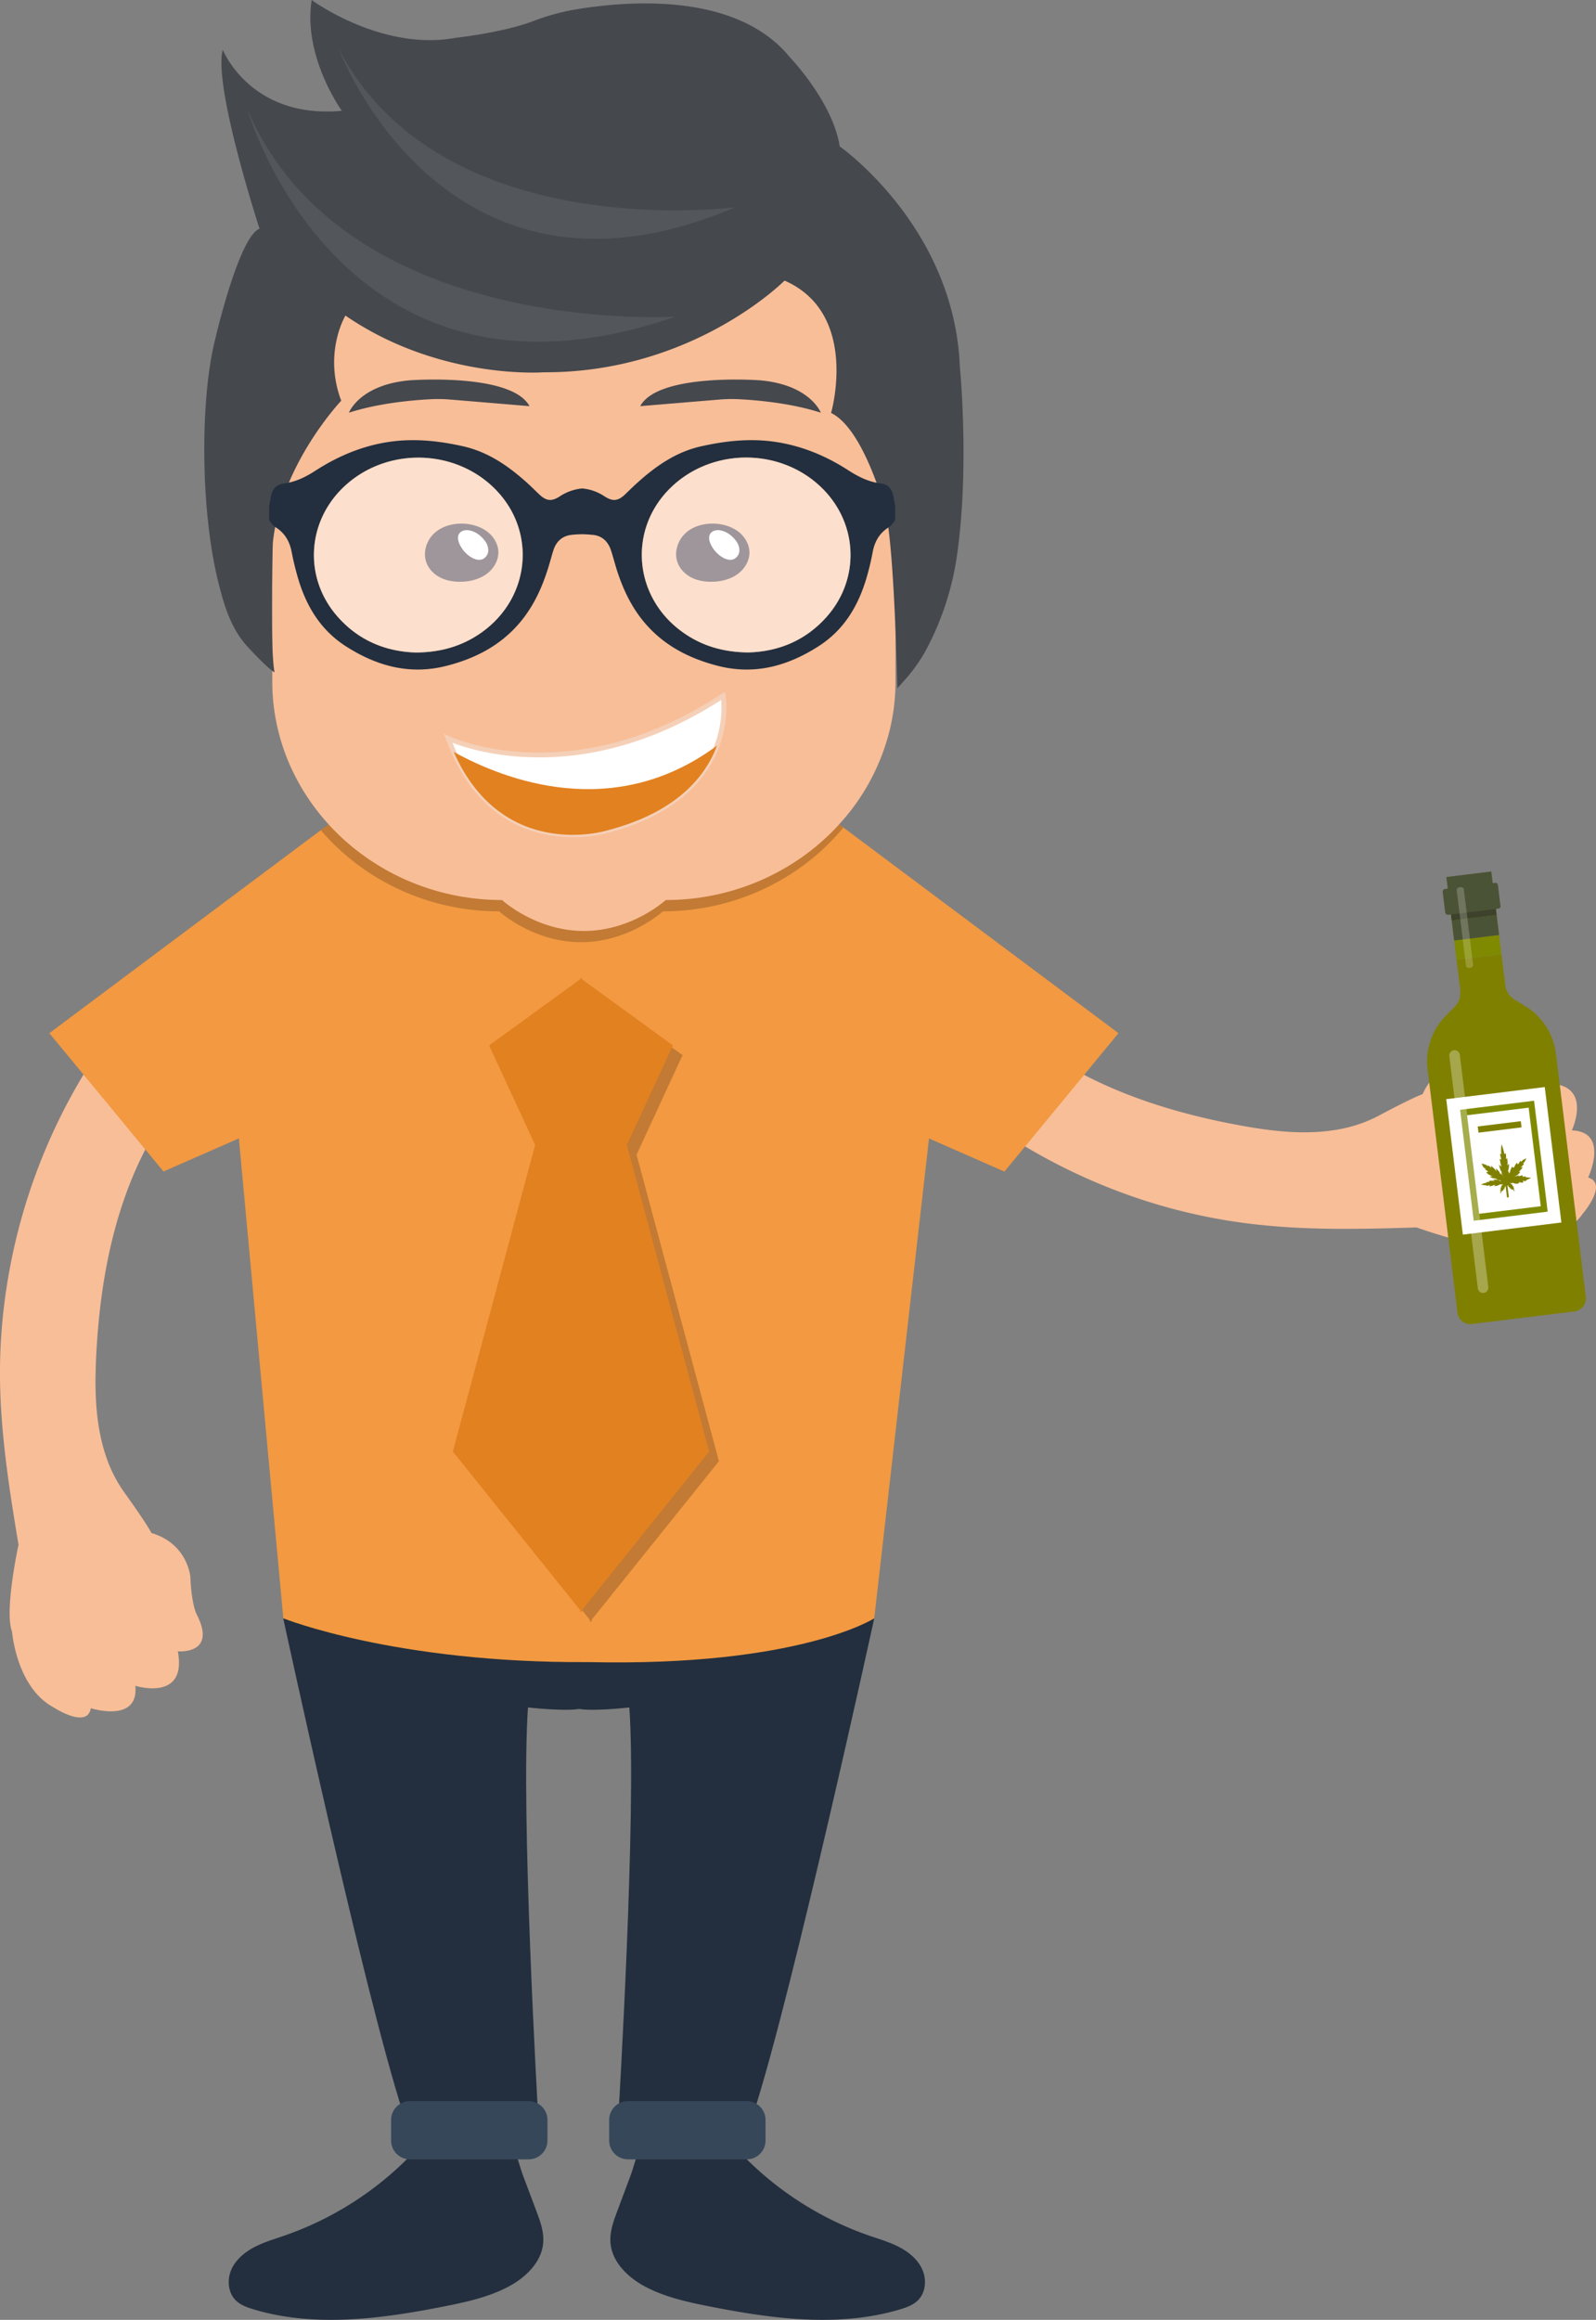 <svg xmlns="http://www.w3.org/2000/svg" viewBox="0 0 1852.54 2691.96"><rect x="0" y="0" width="1852.54" height="2691.96" fill="#808080" stroke="none"/><defs><style>.cls-1{fill:#f8be98;}.cls-2{fill:#232f3e;}.cls-3{fill:#37475a;}.cls-4{fill:#f29941;}.cls-17,.cls-5{opacity:0.2;}.cls-12,.cls-17,.cls-5{isolation:isolate;}.cls-12,.cls-17,.cls-6{fill:#fff;}.cls-7{fill:#f5d0b8;}.cls-8{fill:#e28120;}.cls-9{fill:#45484d;}.cls-10{fill:#53565b;}.cls-11{fill:#3e2c38;}.cls-12{opacity:0.5;}.cls-13{fill:olive;}.cls-14{fill:#808a00;}.cls-15{fill:#4b5336;}.cls-16{opacity:0.3;}</style></defs><g id="Ebene_2" data-name="Ebene 2"><g id="Ebene_1-2" data-name="Ebene 1"><g id="Ebene_2-2" data-name="Ebene 2"><g id="Ebene_1-2-2" data-name="Ebene 1-2"><g id="Ebene_2-2-2" data-name="Ebene 2-2"><g id="Ebene_1-2-2-2" data-name="Ebene 1-2-2"><g id="Ebene_2-2-2-2" data-name="Ebene 2-2-2"><g id="Layer_2" data-name="Layer 2"><path class="cls-1" d="M153,1367.9c26.2-64,68.1-122.6,125.1-161.8a173.52,173.52,0,0,0-56-62.5c-36.6-24.9-53.1,3.8-74.2,30.2a675.39,675.39,0,0,0-137.1,301.3A655.84,655.84,0,0,0,0,1599.4c.7,64.8,10.8,129.1,21.5,193.1,0,0-16.8,77.2-7.5,100.9,0,0,4.9,65,48.8,88.2,0,0,38.7,25.1,42.6.6,0,0,55.9,17.9,51.7-26,0,0,60.4,19,49.3-40,0,0,46.1,4.2,21.9-42.9,0,0-6-10.7-7.4-44,0,0-3.3-38.1-45.1-50.4,0,0-4.4-9.4-32.5-48.5a161.79,161.79,0,0,1-18.5-35.5c-14.6-39.5-15.2-82.6-13-124.6C115.56,1501.3,126.76,1432,153,1367.9Z"/><path class="cls-1" d="M1241,1237.8c-60-34.5-112.5-83.8-143.8-145.5a174.09,174.09,0,0,0-69.4,47.1c-29.5,33-3.3,53.2,20,77.6a675.26,675.26,0,0,0,280.5,176,658,658,0,0,0,121.7,26.9c64.4,8,129.4,6.5,194.2,4.4,0,0,74.3,26.9,99,20.8,0,0,65,3.8,93.9-36.6,0,0,30-35,6.3-42.1,0,0,25.2-53-18.9-54.7,0,0,26.8-57.3-33.1-54.2,0,0,10.3-45.1-39.6-27.4,0,0-11.4,4.5-44.6,1.5,0,0-38.2-1.8-55.9,38,0,0-9.9,3.1-52.4,25.8a157.79,157.79,0,0,1-37.6,13.6c-41,9.2-83.9,4.1-125.2-3.7C1368.16,1292.6,1301,1272.2,1241,1237.8Z"/><path class="cls-2" d="M716.36,2566.1c-4.3,11.5-8.6,23.4-7.8,35.7,1.4,22.6,19.9,40.6,39.8,51.3,23,12.3,48.8,18,74.4,23.1,73.3,14.5,150.3,25,221.9,3.6,7.7-2.3,15.5-5.1,21.1-10.8,8.8-9,9.9-23.7,4.9-35.2s-15.2-20.1-26.3-26-23.3-9.4-35.2-13.5a378.34,378.34,0,0,1-159.4-106.7c-4.1-4.6-8.3-9.5-14-11.7-5.5-2.1-11.5-1.4-17.3-.7l-43.1,5.2c-9.1,1.1-25.1-.6-30.3,8.3-6,10.4-9,24.5-13.1,35.7Z"/><path class="cls-2" d="M622.76,2566.1c4.3,11.5,8.6,23.4,7.8,35.7-1.4,22.6-19.9,40.6-39.8,51.3-23,12.3-48.8,18-74.4,23.1-73.3,14.5-150.3,25-221.9,3.6-7.7-2.3-15.5-5.1-21.1-10.8-8.8-9-9.9-23.7-4.9-35.2s15.2-20.1,26.3-26,23.3-9.4,35.1-13.5a378.46,378.46,0,0,0,159.4-106.7c4.1-4.6,8.3-9.5,14-11.7,5.5-2.1,11.5-1.4,17.3-.7l43.1,5.2c9.1,1.1,25.1-.6,30.3,8.3,6,10.4,9,24.5,13.1,35.7Z"/><path class="cls-2" d="M328.76,1877.9s93.7,434,139,573.6h156.7s-20.2-350.2-11.6-470.2c0,0,48.4,5.5,63,.9V1878.5Z"/><path class="cls-3" d="M475.86,2438.1h137.7a21.89,21.89,0,0,1,21.9,21.88v23.82a21.9,21.9,0,0,1-21.88,21.9H475.86a21.88,21.88,0,0,1-21.9-21.88V2460a21.89,21.89,0,0,1,21.88-21.9Z"/><path class="cls-2" d="M1014.76,1877.9s-94.6,434-139.9,573.6H718s21.1-350.2,12.5-470.2c0,0-47.4,5.5-62.1.9V1878.5Z"/><path class="cls-3" d="M729,2438.1h137.7a21.89,21.89,0,0,1,21.9,21.88v23.82a21.9,21.9,0,0,1-21.88,21.9H729a21.88,21.88,0,0,1-21.9-21.88V2460a21.83,21.83,0,0,1,21.76-21.9Z"/><path class="cls-4" d="M1298.26,1198.9l-132.4,160.6-87.5-38.4-63.6,556.8s-86.9,56.2-331.5,50.8c-224.4,1.4-354.4-50.8-354.4-50.8L277.26,1321l-87.5,38.4L57.26,1198.9l315.1-235.6,8.7-6.4h.6l267.9-.8v-.2l28.2.1,28.3-.1v.2l267.9.8h.6l4.5,3.4Z"/><polygon class="cls-5" points="686.76 1879.5 834.46 1695.6 738.86 1339.9 792.26 1224.4 686.76 1147.6 686.76 1146 685.66 1146.8 684.56 1146 684.56 1147.6 578.96 1224.4 632.36 1339.9 536.86 1695.6 684.56 1879.5 684.56 1882.2 685.66 1880.9 686.76 1882.2 686.76 1879.5"/><path class="cls-5" d="M1036,482.7V803.8a241.35,241.35,0,0,1-6,53.5,249.86,249.86,0,0,1-56.2,99.6h.6l4.5,3.4c-48.9,59.1-124.8,97.2-209.5,97.2,0,0-39.1,35.8-95,35.8s-95-35.8-95-35.8c-83.3,0-158-36.8-207-94.2l8.7-6.4h.6C340.86,912.3,316,854.1,316,790.8V469.6a237.15,237.15,0,0,1,5.8-52.5c30.6-108,134.7-188.2,257.6-188.2h190C916,228.9,1036,343.2,1036,482.7Z"/><path class="cls-1" d="M1039.46,469.6V790.7a237.5,237.5,0,0,1-9.4,66.5,249.86,249.86,0,0,1-56.2,99.6c-49,53.6-121.1,87.6-201.1,87.6,0,0-39,35.9-95,35.9s-95-35.9-95-35.9c-80,0-152.1-34-201.1-87.5C340.86,912.3,316,854.1,316,790.8V469.6a237.15,237.15,0,0,1,5.8-52.5c25.6-114.6,133.1-201.2,260.9-201.2h190C919.46,215.9,1039.46,330.1,1039.46,469.6Z"/><path class="cls-6" d="M832.26,865.2c-13.1,35.3-46.3,77.6-128.5,98.7,0,0-120.6,36.7-177.1-91.4-2.3-5-4.4-10.2-6.4-15.7,0,0,140.5,68,319-49.4C839.36,807.4,844,833.5,832.26,865.2Z"/><path class="cls-7" d="M665.36,971.4c-41.1,0-104.7-14.9-141.2-97.7-2.2-4.8-4.3-10-6.5-15.9l-2.3-6.5,6.2,3c1.4.7,141.2,65.9,316.3-49.2l3.6-2.3.7,4.2c.2,1.1,4.6,27.2-7.2,59.3h0c-12.5,33.7-45.2,78.5-130.4,100.4A156.35,156.35,0,0,1,665.36,971.4ZM525.26,861.9c1.3,3.4,2.7,6.5,4,9.5C584,995.7,698,962.7,703,961.2c82.9-21.3,114.6-64.5,126.6-97h0a124.46,124.46,0,0,0,7.5-52C681.76,912.4,554,873,525.26,861.9Z"/><path class="cls-8" d="M832.26,865.2c-13.1,35.3-46.3,77.6-128.5,98.7,0,0-120.6,36.7-177.1-91.4C585.76,905.1,712.46,954.2,832.26,865.2Z"/><path class="cls-9" d="M1050.76,788.4l-9.2,10.3s-3.3-165.9-14.2-207.5c0,0-24.6-93.7-62.7-112,0,0,33.5-115.3-54-153.6,0,0-106.2,107.2-279.6,106.4,0,0-120.8,9.2-230.1-65.8,0,0-25.9,42.9-4.9,98.8,0,0-70.5,74.3-79.4,165.4,0,0-3.6,119.2,2,149.8,0,0-6.4-2.9-30.8-29.2-19.8-21.2-27.8-48.5-34.6-76-21-84.9-21.1-214.7-2.8-284.1,0,0,27-116.4,50.8-125.5,0,0-54-165.4-42.7-207.7,0,0,31.9,80.6,138.3,70.9,0,0-45.4-62.3-35.1-128.6,0,0,81,59.7,166.9,43.9,0,0,54.6-5.9,90-19.3A257.47,257.47,0,0,1,665,11.5c60.4-10.5,189.7-22,252.2,55.4,0,0,49.4,51.3,57.5,103,0,0,132.9,93,139.4,255.3,0,0,11.7,117.8-3.6,221.5a333.07,333.07,0,0,1-33.8,104.1h0A180,180,0,0,1,1050.76,788.4Z"/><path class="cls-10" d="M287,126.5S394,502.1,784,367.4C784,367.4,399.36,391.9,287,126.5Z"/><path class="cls-10" d="M393,56.2S514.86,385,853.76,240.4C853.86,240.4,512,286.2,393,56.2Z"/><path class="cls-11" d="M502.46,620.4c-8.1,8.6-11.6,21.7-7.4,32.7,3,7.9,9.6,14.2,17.3,17.7s16.4,4.6,24.8,4.2c9.8-.5,19.8-3.2,27.8-9.1s13.6-15.3,13.5-25.2-6.2-19.3-14.4-24.9c-13.9-9.5-35-10.8-50.1-3.6A37.89,37.89,0,0,0,502.46,620.4Z"/><path class="cls-6" d="M542.36,615.2c-3.7-.2-7.7,1.2-9.6,4.4-2,3.4-1.1,7.8.5,11.5a35.19,35.19,0,0,0,13.6,15.5c4.1,2.5,9.3,4.1,13.7,2.1a11.61,11.61,0,0,0,6.2-10.2,18.75,18.75,0,0,0-4.4-11.5C557.56,620.7,550.26,615.6,542.36,615.2Z"/><path class="cls-11" d="M794,620.4c-8.1,8.6-11.6,21.7-7.4,32.7,3,7.9,9.7,14.2,17.3,17.7s16.4,4.6,24.8,4.2c9.9-.5,19.9-3.2,27.8-9.1s13.6-15.3,13.4-25.2-6.2-19.3-14.4-24.9c-13.9-9.5-34.9-10.8-50.1-3.6A36.34,36.34,0,0,0,794,620.4Z"/><path class="cls-6" d="M833.86,615.2c-3.7-.2-7.7,1.2-9.6,4.4-2,3.4-1.1,7.8.5,11.5a35.19,35.19,0,0,0,13.6,15.5c4.1,2.5,9.3,4.1,13.7,2.1a11.61,11.61,0,0,0,6.2-10.2,18.75,18.75,0,0,0-4.4-11.5C849,620.7,841.76,615.6,833.86,615.2Z"/><path class="cls-2" d="M1036.86,575.2c-1.8-8.1-5.8-13.1-15.1-14.3-13.3-1.7-25.3-7.6-36.5-14.8-26.5-17.2-55-29-86.4-33.5-28.2-4-55.9-1.1-83.7,5-29.9,6.4-53.7,23-75.7,42.9-4.8,4.3-9.4,8.9-14,13.3-8.1,7.7-14.3,8.3-23.7,2.2a55.48,55.48,0,0,0-26-9.2,56.41,56.41,0,0,0-26,9.2c-9.4,6.1-15.6,5.5-23.7-2.2-4.7-4.4-9.2-9-14-13.3-22-19.9-45.8-36.4-75.7-42.9-27.7-6.1-55.4-9-83.7-5-31.4,4.5-59.9,16.4-86.4,33.5-11.2,7.3-23.2,13.2-36.5,14.9-9.2,1.2-13.2,6.2-15.1,14.3-.9,4.1-1.5,8.3-2.2,12.5v15.9c2.2,2.6,4,6,6.8,7.7,10.8,6.6,16.6,16,19.1,28.2a330,330,0,0,0,8.4,34.1c9.8,31.6,26.4,58.2,55.1,76.5,36.2,23.1,74.6,33.3,117,22.3,30.3-7.8,57.7-21.2,79.5-44.4,18-19.1,29.3-42,37.2-66.8,2.5-7.6,4.4-15.2,6.8-22.8,3.2-10,10.1-16.5,20.6-17.8,4.2-.5,8.5-.7,12.8-.8,4.3.1,8.6.4,12.8.8,10.5,1.2,17.3,7.8,20.6,17.8,2.5,7.6,4.4,15.2,6.8,22.8,7.9,24.7,19.1,47.7,37.2,66.8,21.8,23.2,49.2,36.5,79.5,44.4,42.5,11,80.8.8,117-22.3,28.8-18.3,45.3-44.9,55.2-76.5a309.16,309.16,0,0,0,8.3-34.1c2.5-12.2,8.3-21.6,19.1-28.2,2.8-1.7,4.6-5.1,6.8-7.7V587.8C1038.36,583.5,1037.76,579.3,1036.86,575.2ZM559,733.9c-22.1,15.7-46.9,23-75.8,23.3-34.9-.9-66.8-13.7-91.4-41.7-38.2-43.3-36.2-106.2,4.1-147.4,48.4-49.5,131.3-49.4,179.6.2C623,617.1,615.36,693.9,559,733.9Zm400.9-18.5c-24.7,28-56.5,40.8-91.4,41.7-29-.3-53.8-7.6-75.8-23.3-56.4-39.9-64-116.8-16.5-165.6,48.3-49.6,131.2-49.7,179.6-.2C996,609.2,998,672.1,959.86,715.4Z"/><path class="cls-12" d="M559,733.9c-22.1,15.7-46.9,23-75.8,23.3-34.9-.9-66.8-13.7-91.4-41.7-38.2-43.3-36.2-106.2,4.1-147.4,48.4-49.5,131.3-49.4,179.6.2C623,617.1,615.36,693.9,559,733.9Z"/><path class="cls-12" d="M959.86,715.4c-24.7,28-56.5,40.8-91.4,41.7-29-.3-53.8-7.6-75.8-23.3-56.4-39.9-64-116.8-16.5-165.6,48.3-49.6,131.2-49.7,179.6-.2C996,609.2,998,672.1,959.86,715.4Z"/><path class="cls-9" d="M405,478.9s12.3-32.6,70.9-37.6c0,0,117.9-8.8,138.7,30l-92.4-7.7a169.84,169.84,0,0,0-21.4-.4C481,464.2,440.56,467.4,405,478.9Z"/><path class="cls-9" d="M952.76,478.9s-12.3-32.6-70.9-37.6c0,0-117.9-8.8-138.7,30l92.4-7.7a169.8,169.8,0,0,1,21.4-.4C876.66,464.2,917.16,467.4,952.76,478.9Z"/><polygon class="cls-8" points="675.56 1868.3 823.16 1684.4 727.66 1328.6 781.06 1213.1 675.56 1136.4 675.56 1134.8 674.46 1135.6 673.36 1134.8 673.36 1136.4 567.76 1213.1 621.16 1328.6 525.66 1684.4 673.36 1868.3 673.36 1871 674.46 1869.6 675.56 1871 675.56 1868.3"/></g></g></g></g></g></g><g id="Ebene_2-3" data-name="Ebene 2"><g id="Ebene_1-2-3" data-name="Ebene 1-2"><g id="white_wine" data-name="white wine"><path class="cls-13" d="M1794.57,1191.05a75.2,75.2,0,0,0-23.83-23.33l-13.13-8.1a21.3,21.3,0,0,1-7-7.08,21.65,21.65,0,0,1-3.37-9.51l-4.38-35.66-52.18,6.41,4.38,35.65a47.86,47.86,0,0,1-1,9.83,23.89,23.89,0,0,1-5.13,8.58l-11,11.06a75.23,75.23,0,0,0-20.89,61.71l34.73,282.84a14.37,14.37,0,0,0,5.63,9.9,14.75,14.75,0,0,0,11,3.07l119.14-14.63a15.29,15.29,0,0,0,13.16-16.84l-34.71-282.63A75.57,75.57,0,0,0,1794.57,1191.05Z"/><rect class="cls-14" x="1684.55" y="1014.34" width="52.57" height="96.6" transform="translate(-116.75 216.42) rotate(-7)"/><rect class="cls-15" x="1679.9" y="1014.4" width="52.57" height="20.81" transform="translate(-112.18 215.57) rotate(-7)"/><rect class="cls-15" x="1686.26" y="1064.83" width="52.57" height="23.44" transform="translate(-118.44 216.73) rotate(-7)"/><rect class="cls-15" x="1683" y="1035.02" width="52.57" height="30.01" transform="translate(-115.23 216.14) rotate(-7)"/><rect class="cls-5" x="1683" y="1035.02" width="52.57" height="30.01" transform="translate(-115.23 216.14) rotate(-7)"/><path class="cls-15" d="M1741.84,1051a3.17,3.17,0,0,1-2.88,3.44l-57.83,7.1a3.34,3.34,0,0,1-3.64-2.64l-2.93-23.92a3.17,3.17,0,0,1,2.88-3.44l57.83-7.1a3,3,0,0,1,3.42,2.67l2.94,23.91Z"/><rect class="cls-6" x="1687.93" y="1267.85" width="115.21" height="158.36" transform="translate(-151.15 222.77) rotate(-7)"/><path class="cls-14" d="M1694.79,1287.83l15.8,128.7,85.88-10.54-15.81-128.71Zm93.62,111.86-71.52,8.78-14.05-114.35,71.53-8.78Z"/><rect class="cls-13" x="1715.51" y="1304.06" width="50.38" height="7.23" transform="translate(-146.39 221.89) rotate(-7)"/><g class="cls-16"><path class="cls-6" d="M1722.2,1500.29a6.11,6.11,0,0,1-6.83-5.34h0l-33.13-269.8a6.15,6.15,0,0,1,5.83-6.45,5.94,5.94,0,0,1,6.34,5l33.13,269.8a6.27,6.27,0,0,1-5.34,6.84Z"/></g><path class="cls-17" d="M1706.12,1123.13c-2.17.27-4.29-.8-4.47-2.32l-10.81-88c-.19-1.52,1.39-3,3.78-3.33s4.29.8,4.48,2.32l10.81,88C1709.9,1121.56,1708.3,1122.86,1706.12,1123.13Z"/></g></g></g><g id="Ebene_2-4" data-name="Ebene 2"><g id="Layer_1" data-name="Layer 1"><path class="cls-13" d="M1777.05,1366.44c-2,.24-4-.39-6.22-.34a3,3,0,0,0,.35-.7c-1.17-.52-2.85.13-4.18.07a4.69,4.69,0,0,0,.73-1.2c-1.44-.92-3.88.7-5.22.64.2-.24.33-.92.52-1.16a11.47,11.47,0,0,1-5.38,1.1c3.48-.43,5.6-2.89,7.27-5.53a3.76,3.76,0,0,1-2.15.49,21.62,21.62,0,0,0,5-5.91,3.65,3.65,0,0,1-2.58.53c1-.78,3.81-3.11,3.68-4.2l-1.31.16c1.42-1.06,4.47-5,3.58-6.84-.85,2.09-2,1.36-3.24,2.39-1.25.59-1.78,3.52-3,1-1.55,1.74-2,3.56-2.83,3.88-1.28.38-.79-1-1.3-1.6a12.53,12.53,0,0,0-2.59,4.06c-.9,1.66-2.1,2.69-2.61.32-2.12,2.47-2.65,5.41-3.41,8.15-.06-.44-.54-.82-.6-1.25-.49,1.38-1.39,3-1.45,4.37,0-1.55,1.7-4.18,1.07-5.65-.21,0-.62.3-.84.32.55-2.71,1.84-6.62.86-9.15-.57.73-.92,1.44-1.49,2.17a23.51,23.51,0,0,0-.42-8.78,3.91,3.91,0,0,1-1.39,1.28,13.45,13.45,0,0,0-.44-7.23,1.26,1.26,0,0,1-1.42,1.06,51.44,51.44,0,0,0-3.13-11.1,51.88,51.88,0,0,0-.35,11.52c-.65.08-.92-.32-1.41-.71.08,2.42,1.24,4.71,1.32,7.12-.71-.35-1.2-.73-1.9-1.09a32.29,32.29,0,0,1,1,4.52c.19,1.52,1.05,3.18,1,4.51-.93-.33-1.52-1.58-2.25-2.15-.28,1.35.34,2.82.75,4.32a13,13,0,0,0,2.6,5c-.25-.2-.93-.33-1.17-.52,1.11,1.85,1.43,4.46,3,6-.44.06-1.36-2-1.63-2.44a16.54,16.54,0,0,0-1.84-2.43c0,.44-.11.9-.06,1.34-.43,0-.84-1.45-1.11-1.85a5.16,5.16,0,0,0-1.6-2.24,7.58,7.58,0,0,0-3.2-2.69,5.48,5.48,0,0,1,.84,3.21c-1.43-2.7-4.09-4.58-6.32-6.51l.35,2.82a9.78,9.78,0,0,0-2-2.17c-.49-.38-2.12-1.07-2.17-1.5a4.65,4.65,0,0,1,.21,1.74,6,6,0,0,0-3.61-2.43c-1.14-.3-2.55-1-4.07-.82,1.19.73,1.62,2.45,2.19,3.48s2.23,1.93,3.39,2.45c-.4.27-1.08.14-1.52.19a2.6,2.6,0,0,0,1.22,1,9.6,9.6,0,0,0,1.68,1.12c.49.38,1.9,1.09.6,1.25l-1.74.21c0,.44.79,1,1.06,1.42a9.49,9.49,0,0,0,1.71,1.33,17.83,17.83,0,0,0,4.66,2.08,16.29,16.29,0,0,1-3.28.18,7,7,0,0,0,4.23,2.13l2,.41a8.08,8.08,0,0,1,2.06.63,1.32,1.32,0,0,1-.84.33c.92.32,1.84.65,3,1,.46.17.9.11,1.36.28.68.14.71.35.79,1a4,4,0,0,1-1.66-.9,7.26,7.26,0,0,0-2.06-.63,20.45,20.45,0,0,0-5.35-.45,4.46,4.46,0,0,1,2,1.53,14.75,14.75,0,0,0-3.34-.26,10.67,10.67,0,0,0-3.7.46c.65-.08.95.54,1.44.92a5.53,5.53,0,0,0-2,0c-.87.1-1.72.43-2.37.51a1,1,0,0,1,.73.57,16.44,16.44,0,0,0-3.23.62c-.43,0-1,.57-1.47.62a7.09,7.09,0,0,0-1.87.89c.24.19.89.11,1.33.06.68.14,1.57.25,2.25.38a5.1,5.1,0,0,0,1.79.23l1.09-.14c-.19.25-.16.46-.35.71a6.68,6.68,0,0,0,4.07-.94c-.13.67-.08,1.11-.49,1.38.27.41,2.42-.08,2.83-.35a11.76,11.76,0,0,0,3.59-1.32,1.64,1.64,0,0,1-.88,1.87c1.06-.35,2.39-.29,3.67-.67.63-.3,1.47-.62,2.1-.92s1-.78,1.63-1.08a1.37,1.37,0,0,1-.11.9c.41-.28,1.3-.16,1.71-.44a9.89,9.89,0,0,0,1.44-.83,2.14,2.14,0,0,0-.73,1.19l.43,0a6.73,6.73,0,0,0-2.15,2.25c.24.19.65-.08,1.11.08a3.32,3.32,0,0,0-1.69,2.41l.66-.08c-.17.47-.58.74-.71,1.42-.19.24-.52,1.16-.28,1.35a1.73,1.73,0,0,1,1-.57c-.14.68-.55,1-.69,1.63a7.36,7.36,0,0,0,.05,2.2c.25-1.57,1.45-2.6,1.94-4,.24.2.27.41.54.82.55-1,1.12-1.68,1-2.77.46.17.56,1,.62,1.47.76-1,.38-2.25.68-3.39.22,0,.49.38.52.59.35-.7,0-1.76.6-2.28h0l1.58,12.83a1.09,1.09,0,0,0,2.17-.27l-1.63-13.26a.84.84,0,0,0,.3.63l.38-.49c.52.6.4,1.49.92,2.09,1.06-.35,1.27,1.39,1.6,2.23,0-.21.35-.7.54-1a8,8,0,0,1,1.17,2.29c0-.22.35-.71.54-1,1.14.3,2,1.53,2.77,2.75.3-1.14-.49-2.15-1.06-3.18a.8.8,0,0,1,.68.14,2.79,2.79,0,0,0-1.13-2.07l.87-.11c-.55-.81-1.47-1.14-2-1.74.21,0,.62-.3.84-.33-.73-.57-1.93-1.3-2.66-1.88l.22,0c-.49-.38-.76-.79-1.22-1,.89.11,1.87.88,3,.74a1.92,1.92,0,0,1-.35-1.06c2.58,1.23,5.56,2.19,8.45.51a4.54,4.54,0,0,1-.79-1c1.79.23,4.34,1.24,6-.06a3.45,3.45,0,0,1-1.52-1.58,7.44,7.44,0,0,0,4.86.06l-.73-.57C1772.91,1368.71,1775.68,1367.93,1777.05,1366.44Z"/></g></g></g></g></svg>